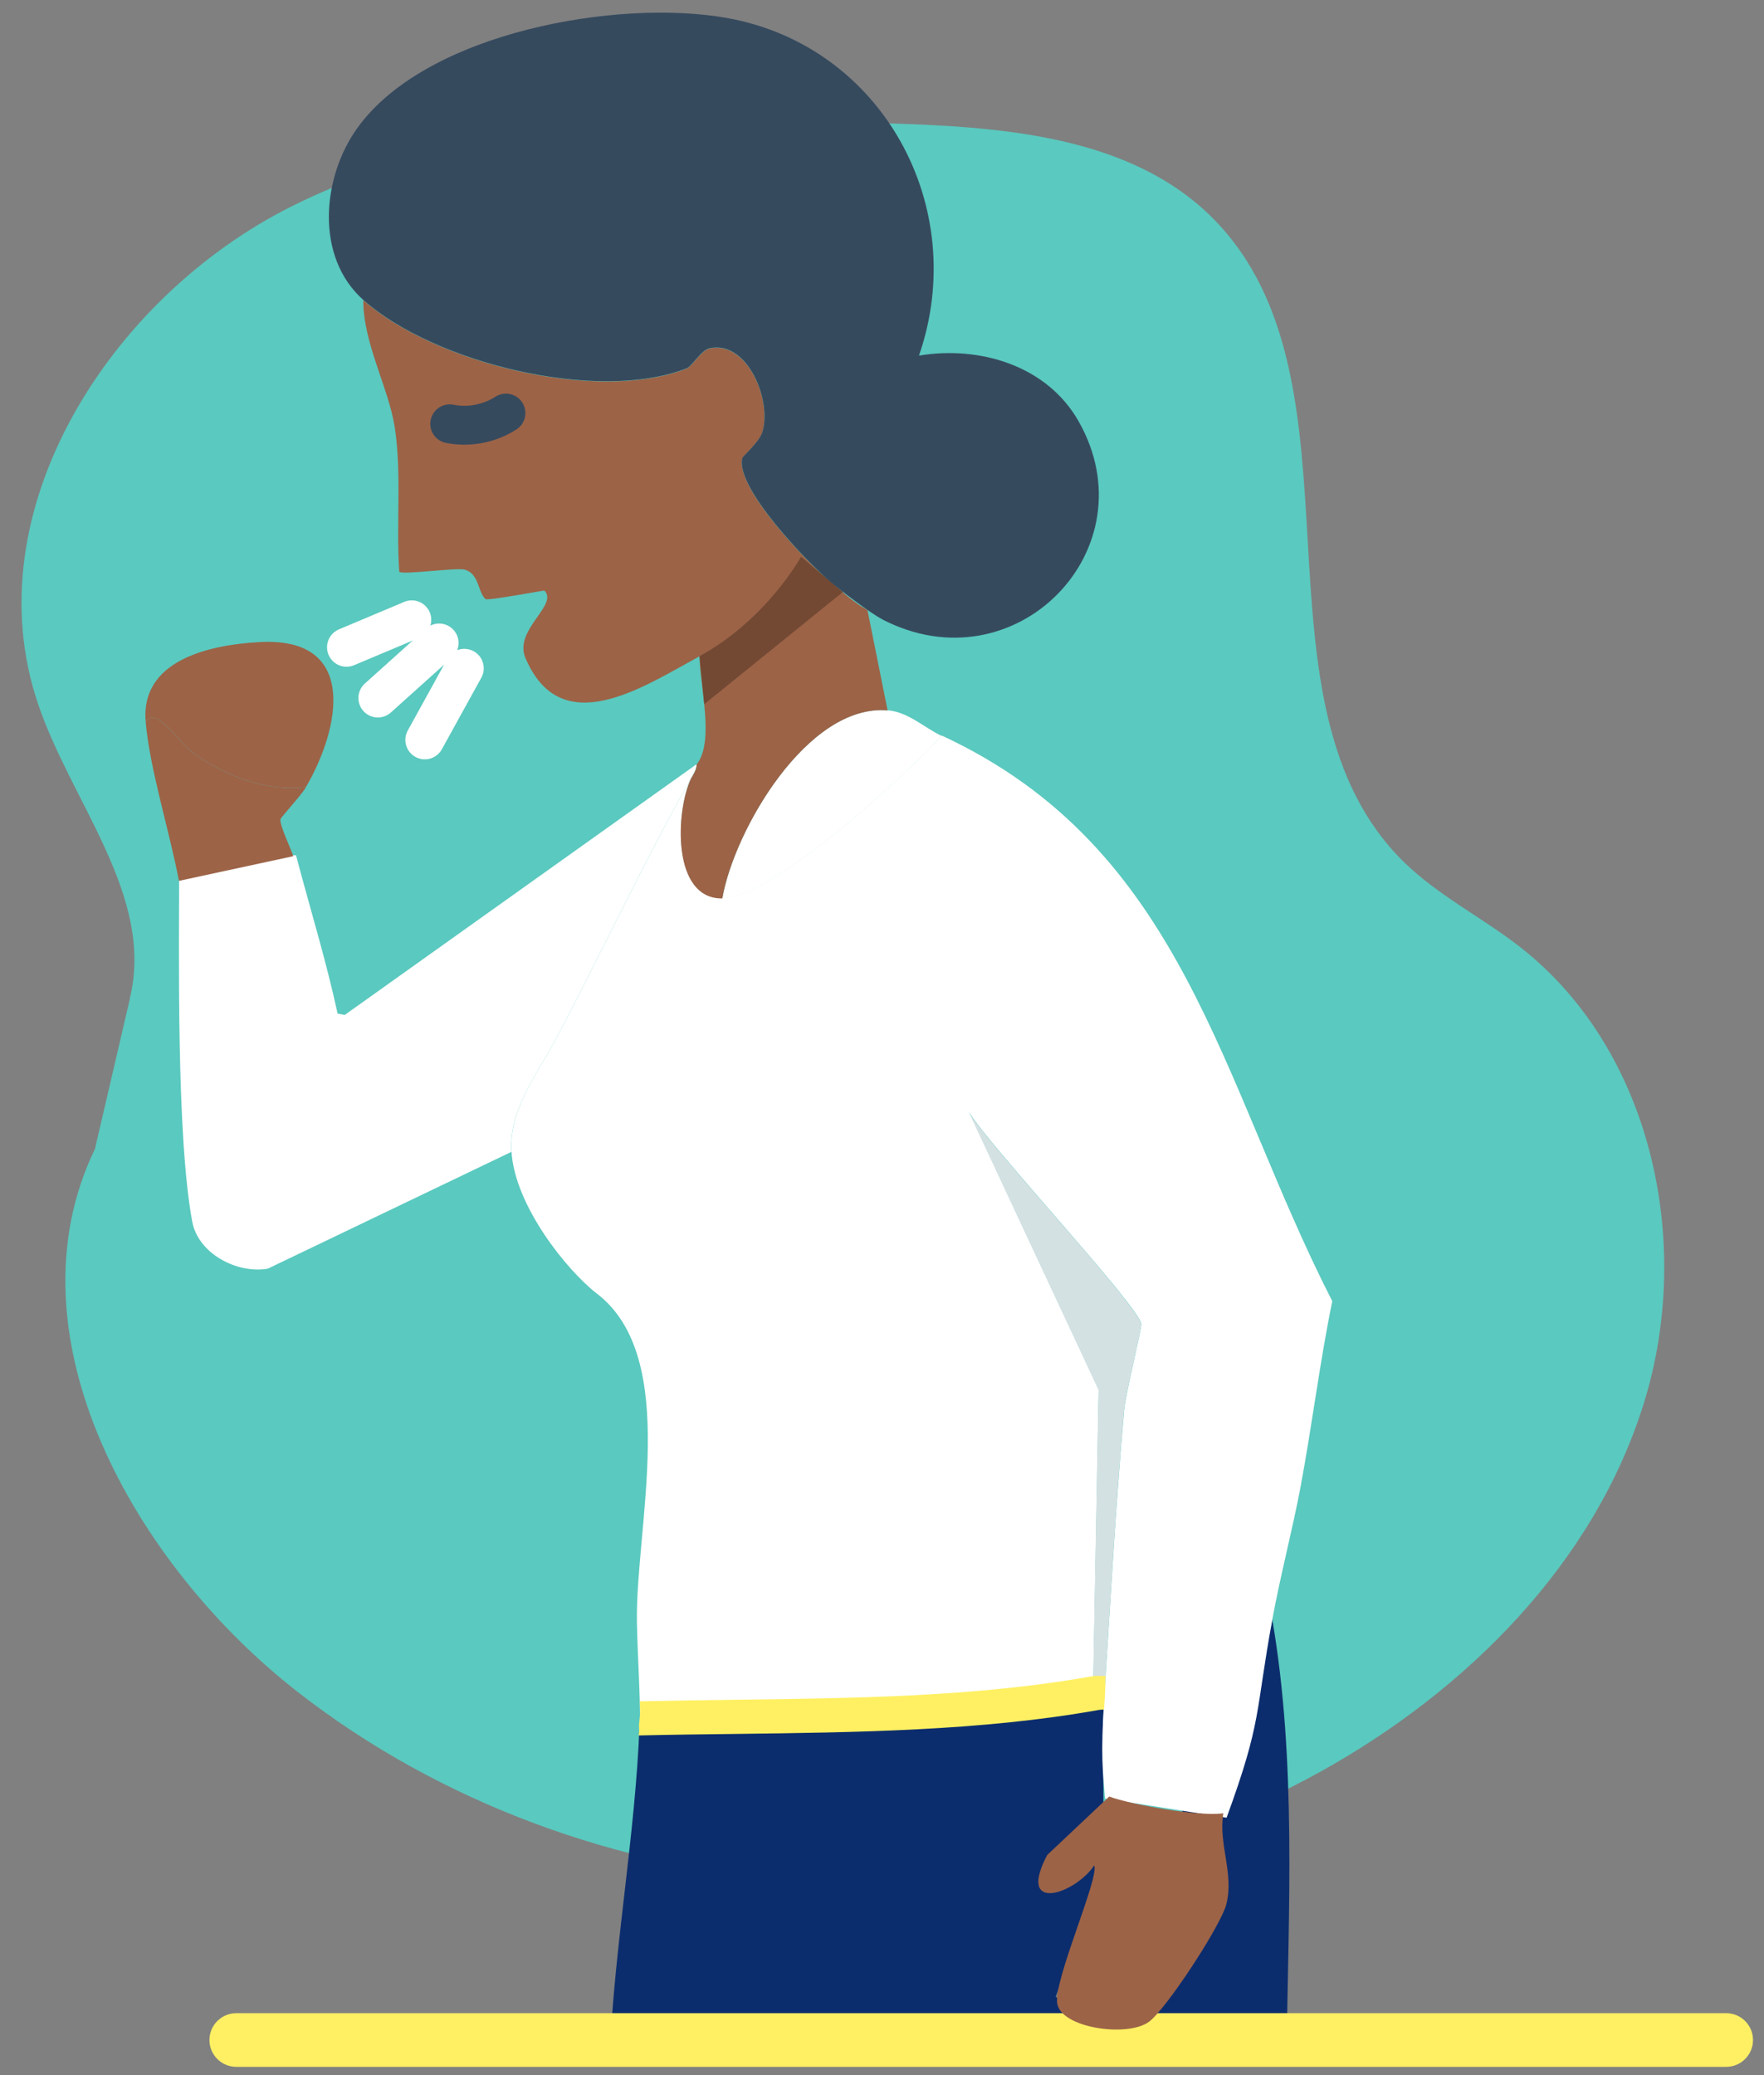 <?xml version="1.0" encoding="UTF-8"?> <svg xmlns="http://www.w3.org/2000/svg" width="68" height="80" viewBox="0 0 68 80" fill="none"><rect x="0" y="0" width="68" height="80" fill="#808080" stroke="none"/><g id="Group 8"><path id="Vector" d="M5.005 38.486C5.966 34.549 2.752 30.954 1.459 27.115C-1.038 19.705 4.235 11.466 11.225 7.964C18.215 4.461 26.396 4.52 34.21 4.754C38.688 4.89 43.63 5.251 46.776 8.437C52.996 14.729 47.801 27.085 54.142 33.256C55.459 34.534 57.137 35.373 58.586 36.5C63.684 40.476 65.288 47.915 63.371 54.09C61.454 60.266 56.542 65.173 50.888 68.31C38.688 75.066 22.508 73.808 11.498 65.246C5.196 60.344 0.181 51.486 3.659 44.295L5.01 38.49L5.005 38.486Z" fill="#5AC9BF"></path><path id="Vector_2" d="M42.566 65.5C42.425 67.715 42.693 70.1 42.347 72.31C42.113 73.817 41.186 75.525 40.698 76.978L41.084 77.251C41.64 77.222 41.971 76.895 42.235 76.427C42.264 76.378 42.444 74.944 42.674 75.656C42.869 76.251 42.332 78.325 42.562 79.115C36.215 79.134 29.854 79.329 23.503 79.227C23.688 74.978 24.493 70.734 24.654 66.486C30.371 66.32 36.493 66.549 42.123 65.495C42.259 65.471 42.42 65.51 42.562 65.495L42.566 65.5Z" fill="#0C2D6D"></path><path id="Vector_3" d="M40.576 79.359C40.903 77.447 45.332 72.09 45.532 70.178C45.928 66.447 48.371 66.1 49.045 62.432C49.986 67.934 49.664 73.612 49.596 79.183C49.508 79.305 40.981 79.349 40.576 79.359Z" fill="#0C2D6D"></path><g id="Group"><path id="Vector_4" d="M50.147 57.261C49.825 58.978 49.366 60.69 49.049 62.422C48.376 66.09 48.659 66.315 47.283 70.076L42.6 69.339C42.508 68.237 42.425 67.71 42.566 65.495C42.8 61.798 43.01 58.037 43.337 54.344C43.391 53.739 44.015 51.217 43.996 51.046C43.922 50.364 38.025 44.066 37.352 42.861L42.352 53.573L42.132 65.49C36.503 66.544 30.381 66.31 24.664 66.481C24.698 65.583 24.571 63.744 24.552 62.525C24.493 58.861 26.244 52.354 23.015 49.876C21.854 48.983 19.84 46.471 19.718 44.398C19.625 42.778 20.659 41.486 21.366 40.168C23.127 36.881 24.762 33.31 26.64 30.007C26.049 31.256 25.893 34.646 27.849 34.622C29.805 34.598 34.893 29.9 36.308 28.359C45.679 32.71 47.025 41.69 51.357 50.163C50.879 52.495 50.571 54.988 50.147 57.251V57.261Z" fill="white"></path><path id="Vector_5" d="M26.635 30.017C24.757 33.32 23.122 36.89 21.361 40.178C20.654 41.495 19.62 42.788 19.713 44.407L10.322 48.91C9.142 49.115 7.64 48.334 7.41 47.095C6.796 43.768 6.903 36.832 6.908 33.002L11.41 32.973C12.059 35.407 12.547 36.949 13.015 39.076L13.288 39.129L26.854 29.461C26.854 29.666 26.732 29.841 26.635 30.012V30.017Z" fill="white"></path><path id="Vector_6" d="M34.215 27.383C35.025 27.451 35.625 28.056 36.303 28.373C34.888 29.915 29.805 34.607 27.844 34.637C28.293 32.017 31.127 27.12 34.215 27.388V27.383Z" fill="white"></path><path id="Vector_7" d="M42.566 65.5C42.425 65.515 42.264 65.476 42.127 65.5L42.347 53.583L37.347 42.871C38.025 44.076 43.917 50.368 43.991 51.056C44.01 51.222 43.386 53.744 43.332 54.354C43.005 58.046 42.8 61.803 42.561 65.505L42.566 65.5Z" fill="#D4E1E3"></path></g><g id="Group_2"><g id="Group_3"><path id="Vector_8" d="M32.02 22.442C30.274 23.281 28.664 24.373 26.966 25.3C24.781 26.491 21.63 28.608 20.254 25.364C19.796 24.281 21.542 23.32 20.986 22.769C20.971 22.754 18.796 23.169 18.713 23.095C18.41 22.812 18.474 22.105 17.903 21.959C17.576 21.876 15.483 22.174 15.391 22.042C15.264 20.208 15.493 18.256 15.215 16.461C14.981 14.954 13.996 13.217 14.005 11.573C16.752 14.008 23.04 15.554 26.474 14.208C26.674 14.13 27.03 13.51 27.352 13.437C28.815 13.115 29.771 15.451 29.386 16.676C29.269 17.042 28.635 17.593 28.615 17.666C28.332 18.803 31.147 21.715 32.02 22.447V22.442Z" fill="#9C6347"></path><path id="Vector_9" d="M32.02 22.442C32.44 22.793 32.986 23.281 33.44 23.52L34.215 27.388C31.128 27.125 28.293 32.022 27.845 34.637C25.888 34.661 26.044 31.276 26.635 30.022C26.732 29.852 26.854 29.681 26.854 29.471C27.552 28.603 26.981 26.461 26.966 25.295C28.664 24.373 30.274 23.281 32.02 22.437V22.442Z" fill="#9C6347"></path><path id="Vector_10" d="M11.801 30.339C10.24 30.539 8.644 29.895 7.405 28.998C6.879 28.613 6.049 27.212 5.615 27.827C5.41 25.471 8.025 24.861 10.005 24.754C13.82 24.539 13.123 28.061 11.796 30.339H11.801Z" fill="#9C6347"></path><path id="Vector_11" d="M11.801 30.339C11.596 30.691 10.815 31.51 10.81 31.593C10.786 31.842 11.21 32.696 11.303 33.008L6.898 33.959C6.537 32.047 5.776 29.661 5.615 27.827C6.045 27.208 6.874 28.613 7.405 28.998C8.644 29.895 10.235 30.539 11.801 30.339Z" fill="#9C6347"></path></g><g id="Group_4"><path id="Vector_12" d="M46.191 79.125C46.118 79.125 45.786 79.232 45.532 79.237L45.918 77.149L46.191 79.125Z" fill="#0C2D6D"></path><path id="Vector_13" d="M44.981 79.232C44.761 79.232 44.542 79.232 44.322 79.232L44.596 77.037L44.981 79.232Z" fill="#0C2D6D"></path><path id="Vector_14" d="M43.664 79.232C43.518 79.232 43.371 79.232 43.225 79.232C43.376 78.832 43.332 78.437 43.337 78.022H43.449C43.537 78.408 43.527 78.847 43.669 79.232H43.664Z" fill="#051B4E"></path><path id="Vector_15" d="M43.444 78.027H43.332C43.332 77.93 43.093 77.759 43.279 77.588C43.557 77.569 43.405 77.871 43.444 78.027Z" fill="#7C6F73"></path></g></g><path id="Vector_16" d="M66.542 77.612H9.108C8.537 77.612 8.074 78.075 8.074 78.647C8.074 79.218 8.537 79.681 9.108 79.681H66.542C67.113 79.681 67.576 79.218 67.576 78.647C67.576 78.075 67.113 77.612 66.542 77.612Z" fill="#FFF063"></path><path id="Vector_17" d="M42.757 69.261L40.367 71.515C39.171 73.803 41.459 73.003 42.181 71.915C42.381 72.393 40.64 76.266 40.752 77.217C40.864 78.178 43.464 78.564 44.298 77.939C44.962 77.442 47.059 74.246 47.274 73.412C47.576 72.217 46.962 71.105 47.157 69.905C46.264 70.042 43.63 69.583 42.762 69.261H42.757Z" fill="#9C6347"></path><g id="Group_5"><path id="Vector_18" d="M15.874 23.895L13.357 24.954" stroke="white" stroke-width="1.5" stroke-linecap="round" stroke-linejoin="round"></path><path id="Vector_19" d="M16.927 24.788L14.566 26.91" stroke="white" stroke-width="1.5" stroke-linecap="round" stroke-linejoin="round"></path><path id="Vector_20" d="M17.898 25.764L16.376 28.524" stroke="white" stroke-width="1.5" stroke-linecap="round" stroke-linejoin="round"></path></g><path id="Vector_21" d="M17.337 16.339C18.074 16.486 18.869 16.334 19.503 15.925" stroke="#364A5E" stroke-width="1.5" stroke-linecap="round" stroke-linejoin="round"></path><path id="Vector_22" d="M42.596 64.612C42.572 64.612 42.537 64.612 42.513 64.612C42.401 64.608 42.249 64.593 42.074 64.627C37.669 65.417 32.918 65.471 28.318 65.529C27.113 65.544 25.879 65.564 24.664 65.588C24.664 65.647 24.669 65.7 24.669 65.759C24.669 65.793 24.674 65.827 24.674 65.861C24.684 66.076 24.659 66.295 24.63 66.51C24.63 66.573 24.64 66.637 24.64 66.7C24.64 66.769 24.625 66.837 24.62 66.905C25.845 66.876 27.084 66.861 28.298 66.847C32.991 66.788 37.845 66.73 42.337 65.925C42.42 65.91 42.489 65.91 42.557 65.91C42.591 65.52 42.611 65.129 42.611 64.739C42.611 64.695 42.615 64.656 42.62 64.612H42.596Z" fill="#FFF063"></path><path id="Vector_23" d="M26.966 25.295C29.542 23.895 30.878 21.466 30.878 21.466L32.493 22.822L27.147 27.149L26.966 25.3V25.295Z" fill="#734933"></path><path id="Vector_24" d="M33.996 23.866C33.542 23.632 32.44 22.788 32.02 22.437C31.147 21.705 28.332 18.793 28.615 17.656C28.635 17.588 29.269 17.037 29.386 16.666C29.771 15.442 28.815 13.105 27.352 13.427C27.03 13.495 26.674 14.12 26.474 14.198C23.04 15.544 16.752 13.998 14.006 11.564C12.137 9.905 12.406 6.827 13.786 4.92C16.445 1.237 23.811 -0.056 28.011 0.691C34.025 1.759 37.406 7.993 35.425 13.71C37.757 13.32 40.352 14.086 41.576 16.237C44.381 21.169 39.132 26.549 33.996 23.871V23.866Z" fill="#364A5E"></path></g></svg> 